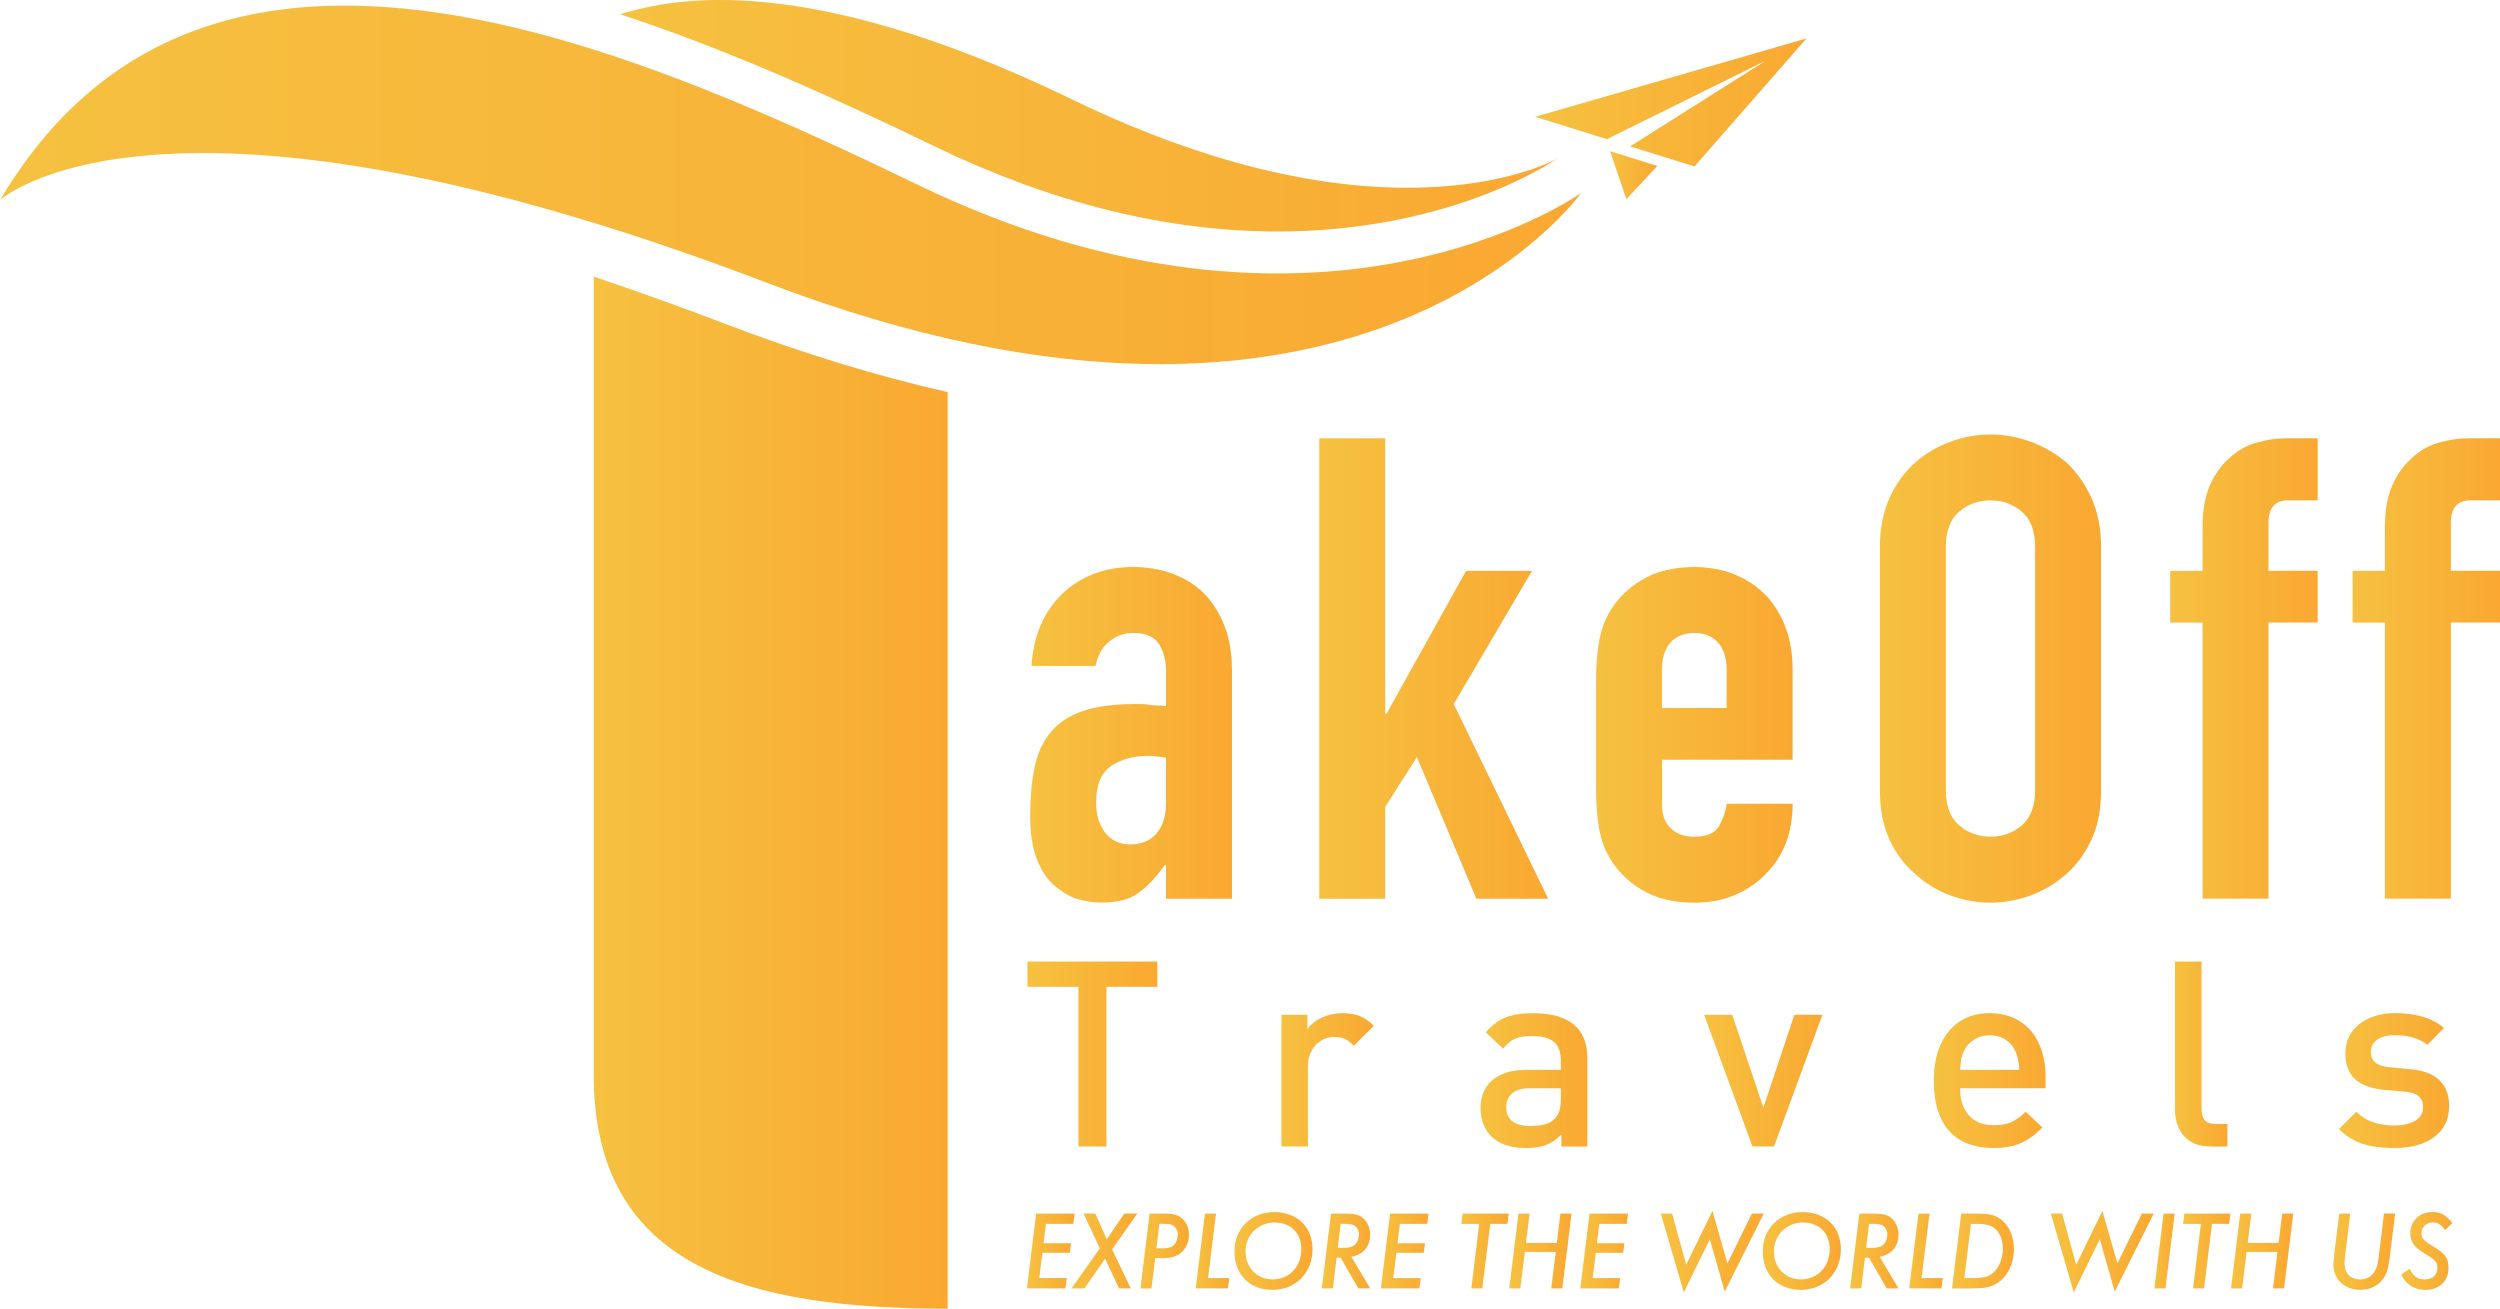 <?xml version="1.0" encoding="UTF-8"?>
<svg id="Layer_2" data-name="Layer 2" xmlns="http://www.w3.org/2000/svg" xmlns:xlink="http://www.w3.org/1999/xlink" viewBox="0 0 683.93 358.01">
  <defs>
    <style>
      .cls-1 {
        fill: url(#linear-gradient-8);
      }

      .cls-2 {
        fill: url(#linear-gradient-7);
      }

      .cls-3 {
        fill: url(#linear-gradient-5);
      }

      .cls-4 {
        fill: url(#linear-gradient-6);
      }

      .cls-5 {
        fill: url(#linear-gradient-9);
      }

      .cls-6 {
        fill: url(#linear-gradient-4);
      }

      .cls-7 {
        fill: url(#linear-gradient-3);
      }

      .cls-8 {
        fill: url(#linear-gradient-2);
      }

      .cls-9 {
        fill: url(#linear-gradient);
      }

      .cls-10 {
        fill: url(#linear-gradient-10);
      }

      .cls-11 {
        fill: url(#linear-gradient-11);
      }

      .cls-12 {
        fill: url(#linear-gradient-12);
      }

      .cls-13 {
        fill: url(#linear-gradient-13);
      }

      .cls-14 {
        fill: url(#linear-gradient-19);
      }

      .cls-15 {
        fill: url(#linear-gradient-14);
      }

      .cls-16 {
        fill: url(#linear-gradient-21);
      }

      .cls-17 {
        fill: url(#linear-gradient-20);
      }

      .cls-18 {
        fill: url(#linear-gradient-22);
      }

      .cls-19 {
        fill: url(#linear-gradient-23);
      }

      .cls-20 {
        fill: url(#linear-gradient-28);
      }

      .cls-21 {
        fill: url(#linear-gradient-25);
      }

      .cls-22 {
        fill: url(#linear-gradient-32);
      }

      .cls-23 {
        fill: url(#linear-gradient-31);
      }

      .cls-24 {
        fill: url(#linear-gradient-33);
      }

      .cls-25 {
        fill: url(#linear-gradient-30);
      }

      .cls-26 {
        fill: url(#linear-gradient-15);
      }

      .cls-27 {
        fill: url(#linear-gradient-16);
      }

      .cls-28 {
        fill: url(#linear-gradient-17);
      }

      .cls-29 {
        fill: url(#linear-gradient-18);
      }

      .cls-30 {
        fill: url(#linear-gradient-35);
      }

      .cls-31 {
        fill: url(#linear-gradient-34);
      }

      .cls-32 {
        fill: url(#linear-gradient-36);
      }

      .cls-33 {
        fill: url(#linear-gradient-38);
      }

      .cls-34 {
        fill: url(#linear-gradient-27);
      }

      .cls-35 {
        fill: url(#linear-gradient-24);
      }

      .cls-36 {
        fill: url(#linear-gradient-26);
      }

      .cls-37 {
        fill: url(#linear-gradient-29);
      }

      .cls-38 {
        fill: url(#linear-gradient-37);
      }

      .cls-39 {
        fill: url(#linear-gradient-39);
      }
    </style>
    <linearGradient id="linear-gradient" x1="280.94" y1="342.23" x2="293.98" y2="342.23" gradientUnits="userSpaceOnUse">
      <stop offset="0" stop-color="#f6c140"/>
      <stop offset=".69" stop-color="#f8b036"/>
      <stop offset="1" stop-color="#faa832"/>
    </linearGradient>
    <linearGradient id="linear-gradient-2" x1="293.13" x2="311.14" xlink:href="#linear-gradient"/>
    <linearGradient id="linear-gradient-3" x1="311.98" x2="325.27" xlink:href="#linear-gradient"/>
    <linearGradient id="linear-gradient-4" x1="327.11" x2="336.29" xlink:href="#linear-gradient"/>
    <linearGradient id="linear-gradient-5" x1="337.71" y1="342.23" x2="359.07" y2="342.23" xlink:href="#linear-gradient"/>
    <linearGradient id="linear-gradient-6" x1="361.59" x2="374.82" xlink:href="#linear-gradient"/>
    <linearGradient id="linear-gradient-7" x1="377.77" x2="390.82" xlink:href="#linear-gradient"/>
    <linearGradient id="linear-gradient-8" x1="399.78" x2="412.74" xlink:href="#linear-gradient"/>
    <linearGradient id="linear-gradient-9" x1="412.89" x2="429.93" xlink:href="#linear-gradient"/>
    <linearGradient id="linear-gradient-10" x1="432.33" x2="445.37" xlink:href="#linear-gradient"/>
    <linearGradient id="linear-gradient-11" x1="454.34" y1="342.43" x2="482.52" y2="342.43" xlink:href="#linear-gradient"/>
    <linearGradient id="linear-gradient-12" x1="482.25" y1="342.23" x2="503.61" y2="342.23" xlink:href="#linear-gradient"/>
    <linearGradient id="linear-gradient-13" x1="506.14" x2="519.37" xlink:href="#linear-gradient"/>
    <linearGradient id="linear-gradient-14" x1="522.32" x2="531.49" xlink:href="#linear-gradient"/>
    <linearGradient id="linear-gradient-15" x1="534.01" x2="550.96" xlink:href="#linear-gradient"/>
    <linearGradient id="linear-gradient-16" x1="561.03" y1="342.43" x2="589.21" y2="342.43" xlink:href="#linear-gradient"/>
    <linearGradient id="linear-gradient-17" x1="589.37" x2="594.93" xlink:href="#linear-gradient"/>
    <linearGradient id="linear-gradient-18" x1="597.23" x2="610.18" xlink:href="#linear-gradient"/>
    <linearGradient id="linear-gradient-19" x1="610.34" x2="627.37" xlink:href="#linear-gradient"/>
    <linearGradient id="linear-gradient-20" x1="638.37" y1="342.43" x2="655.25" y2="342.43" xlink:href="#linear-gradient"/>
    <linearGradient id="linear-gradient-21" x1="656.88" y1="342.22" x2="670.91" y2="342.22" xlink:href="#linear-gradient"/>
    <linearGradient id="linear-gradient-22" x1="281.08" y1="288.35" x2="316.62" y2="288.35" xlink:href="#linear-gradient"/>
    <linearGradient id="linear-gradient-23" x1="350.54" y1="295.41" x2="375.84" y2="295.41" xlink:href="#linear-gradient"/>
    <linearGradient id="linear-gradient-24" x1="405.04" y1="295.62" x2="434.26" y2="295.62" xlink:href="#linear-gradient"/>
    <linearGradient id="linear-gradient-25" x1="466.21" y1="295.64" x2="498.55" y2="295.64" xlink:href="#linear-gradient"/>
    <linearGradient id="linear-gradient-26" x1="529.04" y1="295.62" x2="559.61" y2="295.62" xlink:href="#linear-gradient"/>
    <linearGradient id="linear-gradient-27" x1="595.03" y1="288.35" x2="609.36" y2="288.35" xlink:href="#linear-gradient"/>
    <linearGradient id="linear-gradient-28" x1="639.85" y1="295.62" x2="670" y2="295.62" xlink:href="#linear-gradient"/>
    <linearGradient id="linear-gradient-29" x1="281.84" y1="201.03" x2="337.04" y2="201.03" xlink:href="#linear-gradient"/>
    <linearGradient id="linear-gradient-30" x1="360.92" y1="182.9" x2="423.54" y2="182.9" xlink:href="#linear-gradient"/>
    <linearGradient id="linear-gradient-31" x1="436.63" y1="201.03" x2="490.41" y2="201.03" xlink:href="#linear-gradient"/>
    <linearGradient id="linear-gradient-32" x1="514.29" y1="182.9" x2="574.79" y2="182.9" xlink:href="#linear-gradient"/>
    <linearGradient id="linear-gradient-33" x1="593.72" y1="182.9" x2="634.05" y2="182.9" xlink:href="#linear-gradient"/>
    <linearGradient id="linear-gradient-34" x1="643.6" y1="182.9" x2="683.93" y2="182.9" xlink:href="#linear-gradient"/>
    <linearGradient id="linear-gradient-35" x1="162.43" y1="216.85" x2="259.25" y2="216.85" xlink:href="#linear-gradient"/>
    <linearGradient id="linear-gradient-36" x1="0" y1="50.58" x2="432.56" y2="50.58" xlink:href="#linear-gradient"/>
    <linearGradient id="linear-gradient-37" x1="169.61" y1="31.66" x2="425.87" y2="31.66" xlink:href="#linear-gradient"/>
    <linearGradient id="linear-gradient-38" x1="419.98" y1="28.03" x2="494.2" y2="28.03" xlink:href="#linear-gradient"/>
    <linearGradient id="linear-gradient-39" x1="440.47" y1="47.93" x2="453.4" y2="47.93" xlink:href="#linear-gradient"/>
  </defs>
  <g id="Layer_1-2" data-name="Layer 1">
    <g>
      <g>
        <path class="cls-9" d="M293.65,334.82h-7.52l-.64,5.31h7.52l-.34,2.61h-7.49l-.86,6.91h7.52l-.37,2.82h-10.53l2.52-20.47h10.53l-.34,2.82Z"/>
        <path class="cls-8" d="M309.33,352.47h-3.19l-3.81-8.13-5.65,8.13h-3.56l7.77-10.96-4.48-9.52h3.22l3.16,7.03,4.79-7.03h3.56l-6.91,9.82,5.1,10.65Z"/>
        <path class="cls-7" d="M318.64,332c1.96,0,3.25.28,4.24.95,1.5,1.01,2.39,2.85,2.39,4.88,0,1.63-.55,3.19-1.6,4.33-1.23,1.38-2.95,2.03-5.4,2.03h-2.24l-1.01,8.29h-3.04l2.52-20.47h4.14ZM316.37,341.51h1.96c1.26,0,2.24-.31,2.85-.95.64-.64,1.04-1.72,1.04-2.79s-.49-2.03-1.35-2.52c-.52-.28-1.29-.43-2.39-.43h-1.32l-.8,6.69Z"/>
        <path class="cls-6" d="M330.49,349.65h5.8l-.37,2.82h-8.81l2.52-20.47h3.04l-2.18,17.65Z"/>
        <path class="cls-3" d="M359.07,341.73c0,6.48-4.6,11.14-10.99,11.14s-10.38-4.36-10.38-10.56,4.6-10.71,10.9-10.71,10.47,4.11,10.47,10.13ZM340.74,342.34c0,4.42,3.13,7.67,7.4,7.67,4.57,0,7.86-3.47,7.86-8.29,0-4.39-2.89-7.27-7.31-7.27s-7.95,3.38-7.95,7.89Z"/>
        <path class="cls-4" d="M374.82,352.47h-3.22l-4.85-8.41h-1.1l-1.01,8.41h-3.04l2.52-20.47h4.02c2.36,0,3.68.34,4.73,1.23,1.23,1.04,1.96,2.76,1.96,4.6s-.64,3.35-1.81,4.42c-.83.8-1.69,1.2-3.31,1.6l5.13,8.63ZM365.98,341.39h1.41c1.81,0,2.73-.28,3.44-1.04.58-.64.95-1.6.95-2.55,0-1.26-.61-2.27-1.6-2.67-.46-.18-1.26-.31-2.12-.31h-1.29l-.8,6.57Z"/>
        <path class="cls-2" d="M390.48,334.82h-7.52l-.64,5.31h7.52l-.34,2.61h-7.49l-.86,6.91h7.52l-.37,2.82h-10.53l2.52-20.47h10.53l-.34,2.82Z"/>
        <path class="cls-1" d="M405.52,352.47h-3.01l2.15-17.65h-4.88l.34-2.82h12.62l-.34,2.82h-4.7l-2.18,17.65Z"/>
        <path class="cls-5" d="M427.41,352.47h-3.04l1.23-9.98h-8.44l-1.23,9.98h-3.04l2.52-20.47h3.04l-.98,8.04h8.44l.98-8.04h3.04l-2.52,20.47Z"/>
        <path class="cls-10" d="M445.04,334.82h-7.52l-.64,5.31h7.52l-.34,2.61h-7.49l-.86,6.91h7.52l-.37,2.82h-10.53l2.52-20.47h10.53l-.34,2.82Z"/>
        <path class="cls-11" d="M471.84,353.36l-4.08-14.34-7.12,14.55-6.29-21.58h3.1l3.84,14,7.18-14.7,4.11,14.33,6.69-13.63h3.25l-10.68,21.36Z"/>
        <path class="cls-12" d="M503.61,341.73c0,6.48-4.6,11.14-10.99,11.14s-10.38-4.36-10.38-10.56,4.6-10.71,10.9-10.71,10.47,4.11,10.47,10.13ZM485.29,342.34c0,4.42,3.13,7.67,7.4,7.67,4.57,0,7.86-3.47,7.86-8.29,0-4.39-2.89-7.27-7.31-7.27s-7.95,3.38-7.95,7.89Z"/>
        <path class="cls-13" d="M519.37,352.47h-3.22l-4.85-8.41h-1.11l-1.01,8.41h-3.04l2.52-20.47h4.02c2.36,0,3.68.34,4.73,1.23,1.23,1.04,1.96,2.76,1.96,4.6s-.64,3.35-1.81,4.42c-.83.8-1.69,1.2-3.32,1.6l5.13,8.63ZM510.53,341.39h1.41c1.81,0,2.73-.28,3.44-1.04.58-.64.95-1.6.95-2.55,0-1.26-.61-2.27-1.6-2.67-.46-.18-1.26-.31-2.12-.31h-1.29l-.8,6.57Z"/>
        <path class="cls-15" d="M525.69,349.65h5.8l-.37,2.82h-8.81l2.52-20.47h3.04l-2.18,17.65Z"/>
        <path class="cls-26" d="M540.67,332c3.25,0,4.67.28,6.2,1.23,2.55,1.6,4.08,4.79,4.08,8.5,0,4.6-2.33,8.56-5.92,10.01-1.32.55-2.85.74-5.83.74h-5.19l2.52-20.47h4.14ZM537.39,349.65h2.3c3.16,0,4.67-.46,5.96-1.81,1.41-1.47,2.27-3.81,2.27-6.23,0-3.13-1.35-5.53-3.62-6.35-.83-.31-1.78-.43-3.38-.43h-1.72l-1.81,14.83Z"/>
        <path class="cls-27" d="M578.53,353.36l-4.08-14.34-7.12,14.55-6.29-21.58h3.1l3.84,14,7.18-14.7,4.11,14.33,6.69-13.63h3.25l-10.68,21.36Z"/>
        <path class="cls-28" d="M592.41,352.47h-3.04l2.52-20.47h3.04l-2.52,20.47Z"/>
        <path class="cls-29" d="M602.97,352.47h-3.01l2.15-17.65h-4.88l.34-2.82h12.62l-.34,2.82h-4.7l-2.18,17.65Z"/>
        <path class="cls-14" d="M624.86,352.47h-3.04l1.23-9.98h-8.44l-1.23,9.98h-3.04l2.52-20.47h3.04l-.98,8.04h8.44l.98-8.04h3.04l-2.52,20.47Z"/>
        <path class="cls-17" d="M653.75,344.12c-.37,2.98-.89,4.64-2,5.99-1.41,1.78-3.56,2.76-6.02,2.76-4.21,0-7.37-2.89-7.37-6.72,0-.8.06-1.72.18-2.7l1.41-11.45h3.01l-1.44,11.85c-.06.58-.12,1.32-.12,1.69,0,2.82,1.57,4.48,4.27,4.48,1.84,0,3.28-.86,4.11-2.43.49-.92.77-2.03.98-3.9l1.44-11.7h3.04l-1.5,12.12Z"/>
        <path class="cls-16" d="M668.89,336.54c-1.07-1.53-1.96-2.12-3.32-2.12-1.78,0-3.13,1.26-3.13,2.95,0,1.32.64,2.09,2.98,3.47,3.5,2.06,4.42,3.35,4.42,6.08,0,3.56-2.55,5.96-6.32,5.96-1.72,0-3.44-.58-4.64-1.57-.77-.61-1.23-1.23-2-2.61l2.3-1.57c1.26,2.18,2.27,2.89,4.14,2.89,2.18,0,3.47-1.2,3.47-3.25,0-1.44-.64-2.18-3.32-3.75-3.07-1.84-4.08-3.22-4.08-5.68,0-3.35,2.55-5.77,6.05-5.77,2.27,0,3.75.83,5.46,3.04l-2.03,1.93Z"/>
      </g>
      <g>
        <g>
          <path class="cls-18" d="M316.62,269.96h-13.92v43.69h-7.67v-43.69h-13.95v-6.91h35.54v6.91Z"/>
          <path class="cls-19" d="M375.84,280.63l-5.48,5.46c-.83-.86-1.63-1.47-2.39-1.84-.76-.37-1.76-.56-2.98-.56-1.3,0-2.49.34-3.59,1.01-1.1.67-1.97,1.61-2.62,2.82-.65,1.21-.97,2.63-.97,4.25v21.87h-7.25v-36.02h7.11v3.91c.95-1.33,2.28-2.38,4.01-3.17,1.72-.79,3.58-1.19,5.57-1.19,1.78,0,3.35.26,4.7.79,1.35.52,2.65,1.41,3.9,2.67Z"/>
          <path class="cls-35" d="M434.26,313.65h-7.11v-3.26c-1.32,1.32-2.7,2.26-4.13,2.83-1.43.57-3.25.85-5.45.85s-4.06-.27-5.66-.82c-1.6-.54-2.94-1.36-4.02-2.45-1.9-1.97-2.85-4.55-2.85-7.74,0-2.06.47-3.87,1.42-5.43.95-1.56,2.35-2.78,4.22-3.64,1.86-.87,4.12-1.3,6.78-1.3h9.54v-2.56c0-2.3-.62-4-1.87-5.08-1.25-1.08-3.25-1.62-6-1.62-2.01,0-3.58.25-4.7.76-1.12.51-2.19,1.41-3.21,2.7l-4.75-4.47c1.64-1.95,3.45-3.32,5.41-4.08,1.97-.77,4.48-1.15,7.53-1.15,9.9,0,14.85,4.13,14.85,12.39v24.08ZM427.01,300.64v-2.92h-8.47c-2.11,0-3.71.45-4.81,1.35-1.1.9-1.65,2.19-1.65,3.85,0,3.4,2.2,5.1,6.59,5.1,1.55,0,2.85-.13,3.89-.4,1.04-.27,2-.82,2.88-1.65,1.04-1.04,1.56-2.82,1.56-5.34Z"/>
          <path class="cls-21" d="M498.55,277.63l-13.22,36.02h-5.9l-13.22-36.02h7.7l8.5,25.37,8.47-25.37h7.67Z"/>
          <path class="cls-36" d="M559.61,297.72h-23.39c0,2.11.36,3.9,1.08,5.4.72,1.49,1.75,2.65,3.11,3.47,1.35.82,3.02,1.23,5.01,1.23s3.6-.28,4.82-.83c1.23-.56,2.53-1.5,3.92-2.85l4.62,4.3c-1.97,1.97-3.96,3.4-5.98,4.29-2.01.89-4.53,1.34-7.54,1.34-2.32,0-4.46-.34-6.44-1.01-1.98-.67-3.7-1.74-5.16-3.19-1.46-1.46-2.59-3.37-3.4-5.73-.81-2.36-1.22-5.21-1.22-8.54,0-3.86.63-7.17,1.89-9.92,1.26-2.75,3.04-4.86,5.33-6.32,2.29-1.46,4.98-2.19,8.06-2.19s5.88.73,8.2,2.19c2.32,1.46,4.08,3.5,5.28,6.12,1.2,2.63,1.81,5.64,1.81,9.04v3.19ZM552.43,292.69c-.07-1.87-.39-3.5-.97-4.89-.58-1.39-1.49-2.5-2.72-3.33-1.24-.83-2.7-1.25-4.39-1.25s-3.13.42-4.39,1.25c-1.26.83-2.19,1.94-2.79,3.33-.32.74-.54,1.39-.64,1.96-.1.57-.2,1.54-.29,2.93h16.21Z"/>
          <path class="cls-34" d="M609.36,313.65h-4.48c-3.26,0-5.72-.94-7.37-2.83-1.65-1.89-2.48-4.26-2.48-7.13v-40.64h7.25v40.22c0,1.43.29,2.49.87,3.18.58.68,1.58,1.02,3.02,1.02h3.19v6.18Z"/>
          <path class="cls-20" d="M670,302.65c0,2.45-.64,4.53-1.91,6.25-1.27,1.71-3.03,3-5.28,3.87-2.25.87-4.85,1.3-7.82,1.3-2.15,0-4.11-.15-5.85-.45-1.75-.3-3.38-.82-4.9-1.56-1.52-.74-2.98-1.79-4.39-3.16l4.77-4.75c2.43,2.5,5.89,3.75,10.39,3.75,1.48,0,2.83-.18,4.05-.56,1.22-.37,2.16-.92,2.83-1.67.67-.74,1.01-1.65,1.01-2.74,0-2.59-1.61-4.01-4.82-4.27l-5.76-.49c-2.3-.21-4.24-.69-5.83-1.46-1.59-.76-2.8-1.85-3.62-3.26-.82-1.41-1.24-3.16-1.24-5.24,0-3.4,1.29-6.09,3.87-8.07,2.58-1.98,5.82-2.97,9.71-2.97,5.81,0,10.27,1.35,13.38,4.06l-4.55,4.62c-2.11-1.76-5.07-2.64-8.88-2.64-2.13,0-3.75.42-4.88,1.25-1.12.83-1.68,1.97-1.68,3.4,0,2.43,1.67,3.79,5,4.1l5.69.52c2.24.19,4.17.67,5.78,1.46,1.61.79,2.83,1.91,3.68,3.37.84,1.46,1.27,3.24,1.27,5.34Z"/>
        </g>
        <g>
          <g>
            <path class="cls-37" d="M318.99,245.87v-9.2h-.35c-2.36,3.3-4.75,5.84-7.17,7.61-2.42,1.77-5.81,2.65-10.17,2.65-2.12,0-4.28-.33-6.46-.97-2.18-.65-4.28-1.86-6.28-3.63-2.01-1.65-3.63-4.04-4.86-7.16-1.24-3.12-1.86-7.16-1.86-12.12s.41-9.52,1.24-13.36c.82-3.83,2.36-7.05,4.6-9.64,2.12-2.48,5.01-4.33,8.67-5.57,3.65-1.24,8.31-1.86,13.98-1.86h1.95c.71,0,1.35.06,1.95.18.59.12,1.3.18,2.12.18s1.71.06,2.65.18v-9.38c0-3.07-.65-5.6-1.95-7.61-1.3-2-3.66-3.01-7.08-3.01-2.36,0-4.51.77-6.46,2.3-1.95,1.53-3.22,3.78-3.8,6.72h-17.51c.47-8.02,3.18-14.51,8.14-19.46,2.36-2.36,5.19-4.22,8.49-5.57,3.3-1.35,7.02-2.03,11.14-2.03,3.77,0,7.31.59,10.61,1.77,3.3,1.18,6.19,2.95,8.67,5.31,2.36,2.36,4.25,5.31,5.66,8.84,1.42,3.54,2.12,7.67,2.12,12.38v62.45h-18.04ZM318.99,207.31c-2.01-.35-3.66-.53-4.95-.53-3.89,0-7.23.91-10,2.74-2.77,1.83-4.16,5.16-4.16,9.99,0,3.42.82,6.19,2.48,8.31,1.65,2.12,3.95,3.18,6.9,3.18s5.45-1,7.16-3.01c1.71-2,2.57-4.83,2.57-8.49v-12.21Z"/>
            <path class="cls-25" d="M360.92,245.87v-125.95h18.04v75.36h.35l21.76-39.1h18.04l-21.4,36.44,25.83,53.25h-19.64l-16.28-38.74-8.67,13.62v25.12h-18.04Z"/>
            <path class="cls-23" d="M490.41,207.84h-35.73v12.21c0,2.83.8,5.01,2.39,6.55,1.59,1.53,3.74,2.3,6.46,2.3,3.42,0,5.69-1,6.81-3.01,1.12-2,1.8-4.01,2.03-6.01h18.04c0,7.9-2.42,14.27-7.25,19.11-2.36,2.48-5.19,4.42-8.49,5.84-3.3,1.42-7.02,2.12-11.15,2.12-5.66,0-10.47-1.18-14.42-3.54-3.95-2.36-6.99-5.48-9.11-9.38-1.3-2.36-2.18-5.07-2.65-8.14-.47-3.07-.71-6.43-.71-10.08v-29.54c0-3.65.23-7.02.71-10.08.47-3.07,1.35-5.78,2.65-8.14,2.12-3.89,5.16-7.02,9.11-9.38,3.95-2.36,8.76-3.54,14.42-3.54,4.13,0,7.87.71,11.23,2.12,3.36,1.41,6.22,3.36,8.58,5.84,4.72,5.31,7.08,11.97,7.08,19.99v24.77ZM454.67,193.69h17.69v-10.26c0-3.42-.8-5.98-2.39-7.7-1.59-1.71-3.75-2.57-6.46-2.57s-4.86.86-6.46,2.57c-1.59,1.71-2.39,4.28-2.39,7.7v10.26Z"/>
            <path class="cls-22" d="M514.29,149.64c0-5.07.89-9.55,2.65-13.44,1.77-3.89,4.13-7.13,7.08-9.73,2.83-2.48,6.04-4.36,9.64-5.66,3.6-1.3,7.22-1.95,10.88-1.95s7.28.65,10.88,1.95c3.6,1.3,6.87,3.18,9.82,5.66,2.83,2.6,5.13,5.84,6.9,9.73,1.77,3.89,2.65,8.38,2.65,13.44v66.52c0,5.31-.88,9.85-2.65,13.62-1.77,3.78-4.07,6.9-6.9,9.38-2.95,2.6-6.22,4.54-9.82,5.84-3.6,1.3-7.22,1.95-10.88,1.95s-7.28-.65-10.88-1.95c-3.6-1.3-6.81-3.24-9.64-5.84-2.95-2.48-5.31-5.6-7.08-9.38-1.77-3.77-2.65-8.31-2.65-13.62v-66.52ZM532.33,216.15c0,4.36,1.21,7.58,3.63,9.64,2.42,2.06,5.28,3.1,8.58,3.1s6.16-1.03,8.58-3.1c2.42-2.06,3.63-5.28,3.63-9.64v-66.52c0-4.36-1.21-7.58-3.63-9.64-2.42-2.06-5.28-3.1-8.58-3.1s-6.16,1.03-8.58,3.1c-2.42,2.06-3.63,5.28-3.63,9.64v66.52Z"/>
            <path class="cls-24" d="M602.56,245.87v-75.54h-8.85v-14.15h8.85v-12.21c0-4.36.65-8.05,1.95-11.06,1.3-3.01,3.07-5.51,5.31-7.52,2.12-2,4.57-3.42,7.34-4.25,2.77-.82,5.63-1.24,8.58-1.24h8.31v16.98h-8.14c-3.54,0-5.31,2.06-5.31,6.19v13.09h13.44v14.15h-13.44v75.54h-18.04Z"/>
            <path class="cls-31" d="M652.45,245.87v-75.54h-8.84v-14.15h8.84v-12.21c0-4.36.65-8.05,1.95-11.06,1.3-3.01,3.07-5.51,5.31-7.52,2.12-2,4.57-3.42,7.34-4.25,2.77-.82,5.63-1.24,8.58-1.24h8.31v16.98h-8.14c-3.54,0-5.31,2.06-5.31,6.19v13.09h13.44v14.15h-13.44v75.54h-18.04Z"/>
          </g>
          <path class="cls-30" d="M162.43,75.69v218.44c0,53.48,43.35,63.88,96.83,63.88h0V107.27c-19.65-4.46-39.96-10.68-60.83-18.66-12.36-4.72-24.34-9.02-35.99-12.93Z"/>
        </g>
      </g>
      <path class="cls-32" d="M0,54.76s44.1-40.73,209.82,22.61c161.49,61.73,222.74-24.58,222.74-24.58,0,0-71.3,51.07-181.71-2.34C166.25,9.53,54.55-37.3,0,54.76Z"/>
      <path class="cls-38" d="M349.45,63.33c44.97,0,72.38-17.17,76-19.59.14-.1.28-.19.42-.29,0,0-45.41,26.04-132.75-16.33C216.28-10.15,180.33.82,169.61,3.89c28.73,9.39,57.9,22.52,86.24,36.23,31.84,15.4,63.33,23.21,93.6,23.21Z"/>
      <g>
        <polygon class="cls-33" points="494.2 10.52 419.98 31.95 439.6 38.07 483.08 16.59 445.95 40.05 463.56 45.54 494.2 10.52"/>
        <polygon class="cls-39" points="444.93 54.5 453.4 45.39 440.47 41.36 444.93 54.5"/>
      </g>
    </g>
  </g>
</svg>